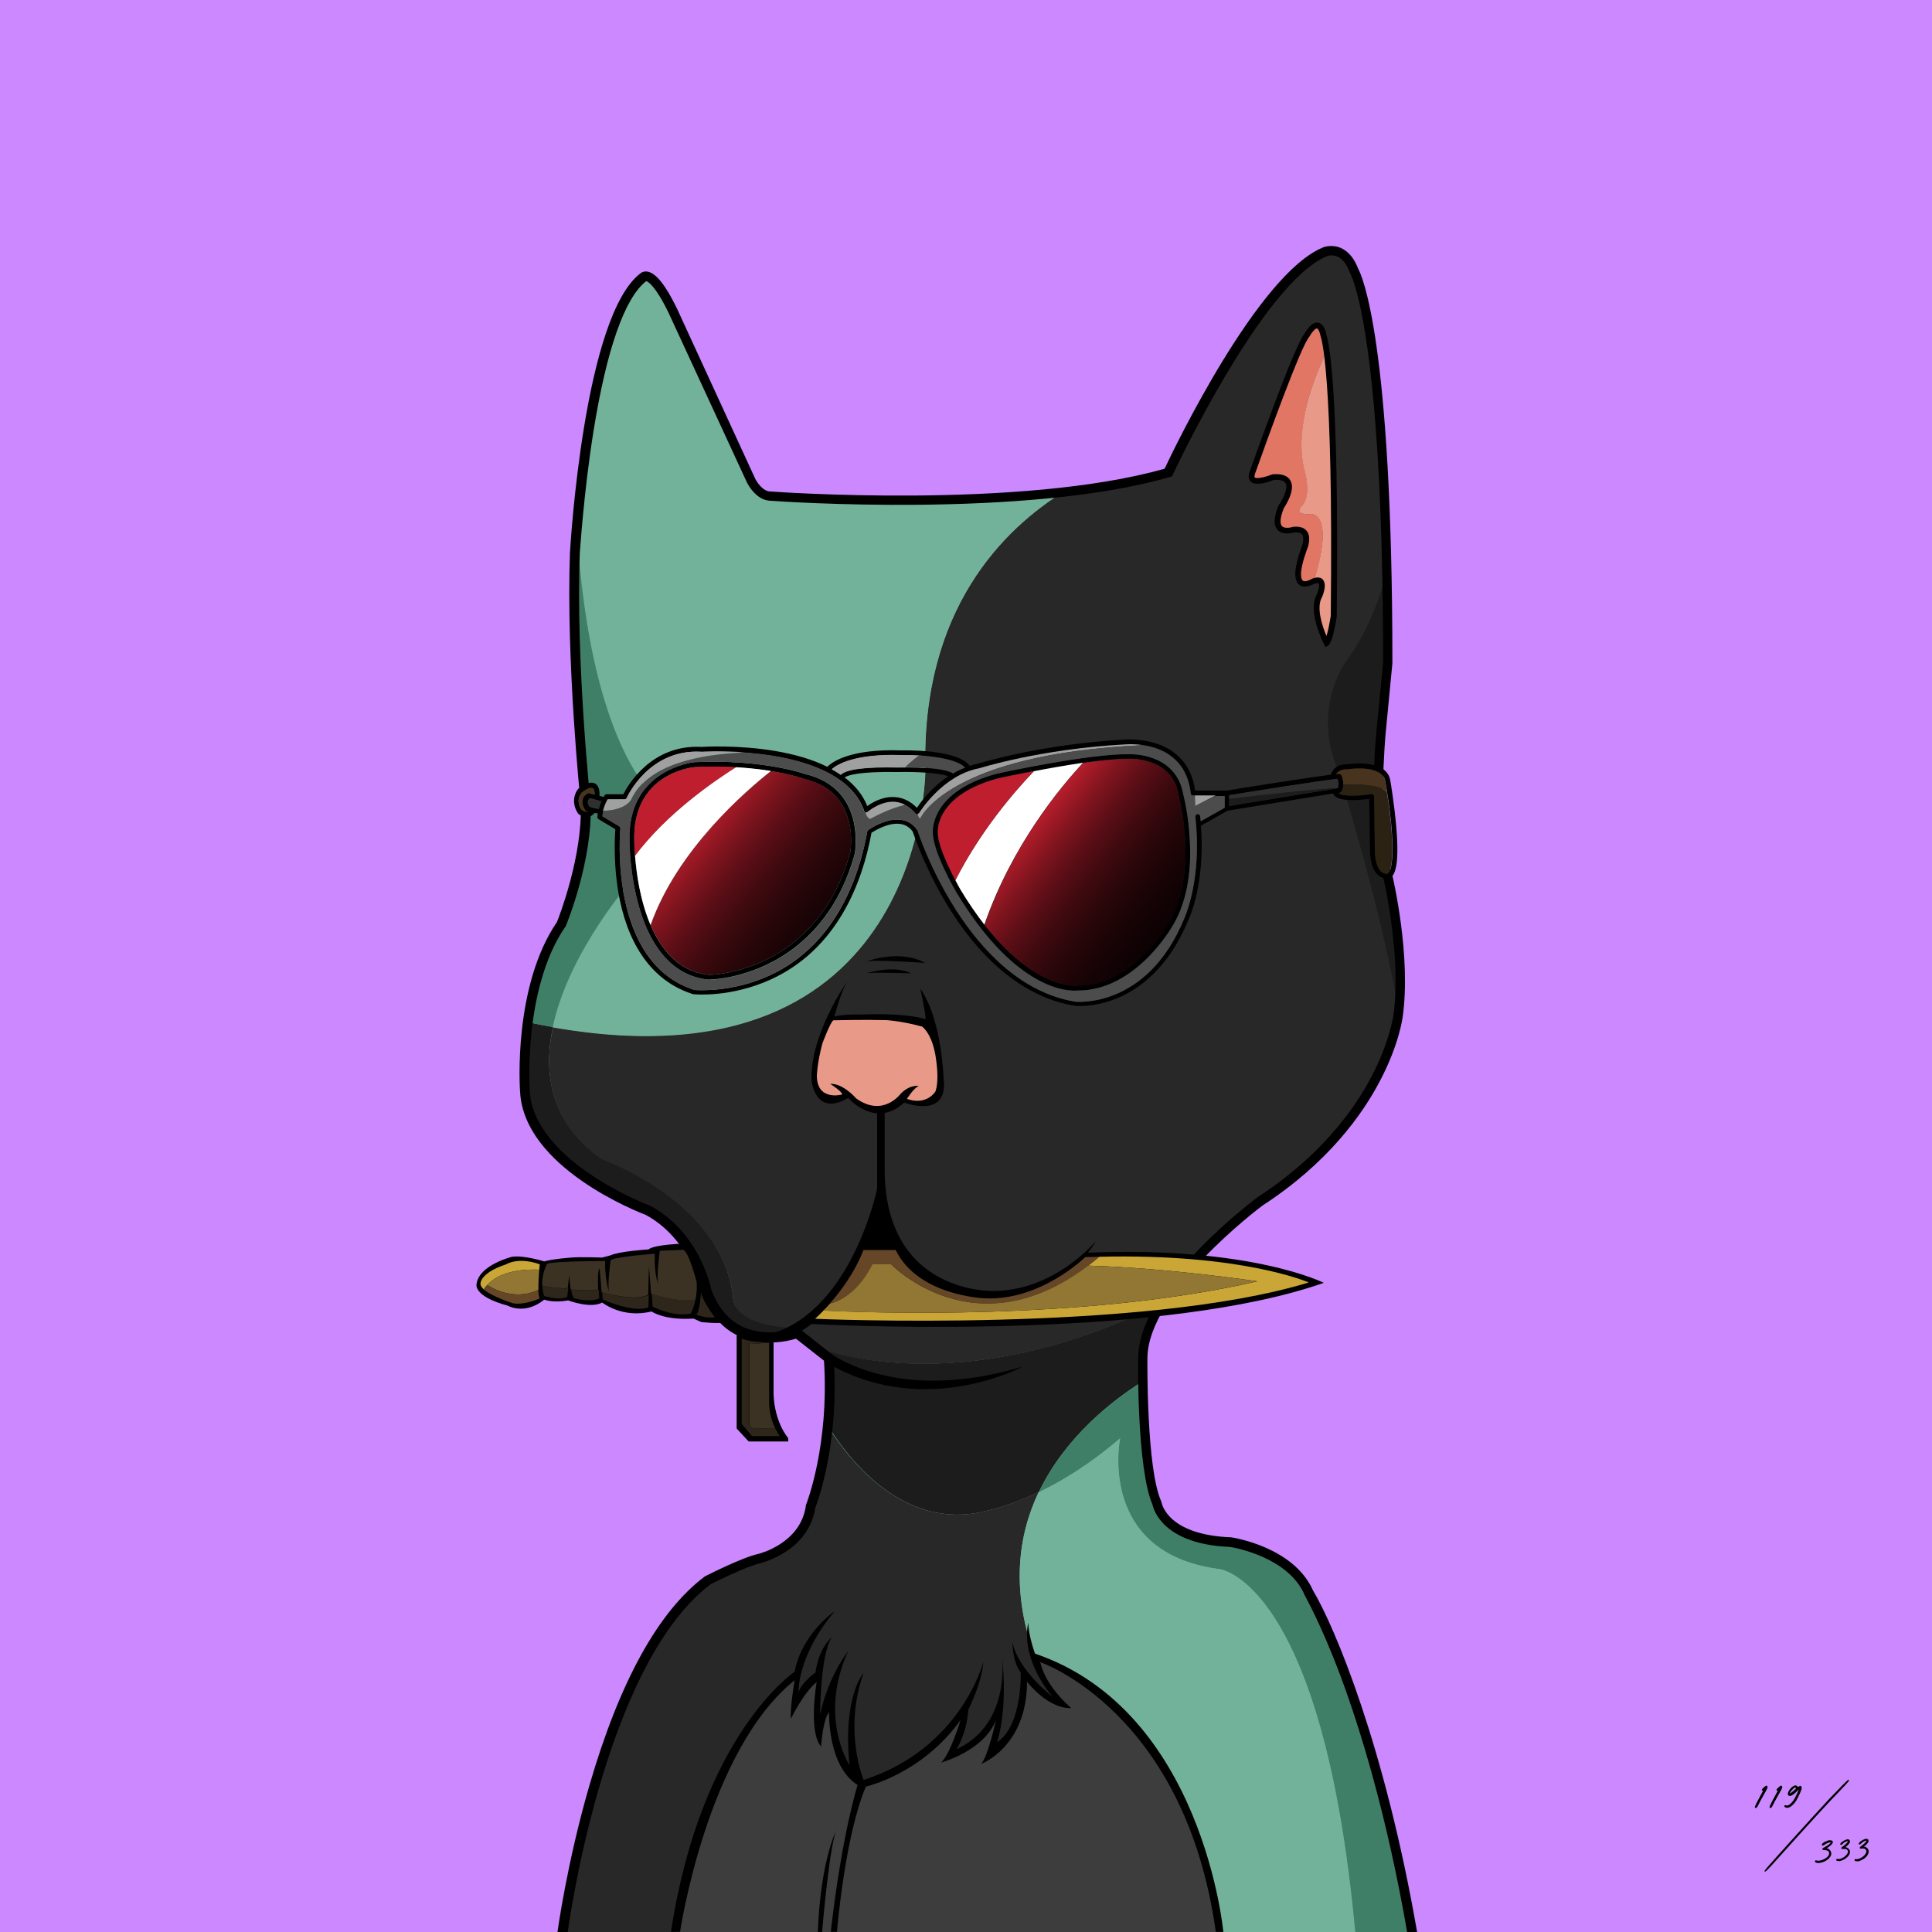 <svg enable-background="new 0 0 1000 1000" viewBox="0 0 1000 1000" xmlns="http://www.w3.org/2000/svg" xmlns:xlink="http://www.w3.org/1999/xlink"><linearGradient id="a"><stop offset="0" stop-color="#be1e2d"/><stop offset=".034" stop-color="#a41a27"/><stop offset=".094" stop-color="#7e141e"/><stop offset=".161" stop-color="#5c0e16"/><stop offset=".233" stop-color="#3f0a0f"/><stop offset=".313" stop-color="#280609"/><stop offset=".405" stop-color="#160305"/><stop offset=".515" stop-color="#090102"/><stop offset=".662" stop-color="#020000"/><stop offset="1"/></linearGradient><linearGradient id="b" gradientUnits="userSpaceOnUse" x1="359.822" x2="510.021" xlink:href="#a" y1="428.242" y2="554.291"/><linearGradient id="c" gradientUnits="userSpaceOnUse" x1="361.798" x2="511.996" xlink:href="#a" y1="425.889" y2="551.937"/><linearGradient id="d" gradientUnits="userSpaceOnUse" x1="535.158" x2="677.699" xlink:href="#a" y1="424.232" y2="536.734"/><linearGradient id="e" gradientUnits="userSpaceOnUse" x1="525.803" x2="668.344" xlink:href="#a" y1="436.085" y2="548.586"/><path d="m0 0h1000v1000h-1000z" fill="#cb88ff"/><path d="m334.4 143.2s-51.7 28.9-32.1 267.3c0 0 2.2 47.6-14.5 73.3 0 0-52.1 107.6 32.7 136.1 0 0 42.2 16 45.6 49.5 0 0 11.3 29.9 46.5 20.6l16.5 12.9s1.1 69.3-17.1 92.8c0 0-4.3 3.7-48.9 23.9 0 0-53.4 39.5-71.5 180.7h439.1s-33.2-208.7-89.3-200.7c0 0-42.8 1.4-44.8-31.6 0 0-16.2-69.9 5.5-97.2 0 0 44-47.8 79.5-72.4 0 0 62.7-55.8 38-136.7 0 0-14.1-33.4-1.5-124.5 0 0 3.7-203.2-28.1-207.5 0 0-29.5-5.5-85.1 114.4 0 0-40.9 22.1-205 12.4 0 0-9.3-.1-10.6-6.9-.1 0-41.3-105.1-54.9-106.4z" fill="#72b29b"/><path d="m601.2 674.5c1.6-3 3.4-5.9 5.4-8.7.9-1.1 1.3-1.6 1.3-1.6 1.7-2.1 3.5-4 5.4-5.9.5-.5 1-.9 1.6-1.4 0 0 45.7-45.6 69.1-60.5 0 0 32.4-26.5 39.8-74.6 2.5-16.3 2.2-35.2-3.3-56.3 0 0-13.4-51.4-2.2-121.9 0 0 .2-20.7-.1-48.2-.6-46.2-2.8-111.7-10.3-131 0 0-6.5-45.9-25.1-32 0 0-33.8 17.5-77.9 112.1 0 0-17.7 5.4-53.6 9.6-31.6 19.4-74.6 61.3-72.3 144.9 0 0-.5 166.5-192.8 132.8-5.2 24.3-1.1 49.7 25.4 68.4 0 0 63.3 21.9 68 72.8 0 0 .6 13.7 32.6 14.7l-.4 2.7c.1 0 .2 0 .2-.1l10 7.4c21.8 7.1 88 22.2 179.2-23.2z" fill="#282828"/><path d="m535.7 857.5s6.9 18.5 14.1 24.1c0 0-15.7-5.3-21-18.1 0 0 8.4 23.2-15.5 43.4 0 0 4.7-17.1 4.1-25.7 0 0-.6 16.1-25.7 27.5 0 0 9-16.9 8.2-23.6 0 0-25.7 33-53.2 38.5 0 0-17.3-11.1-16.7-43.7 0 0-6.7 11.7-6.9 16.6l1-30-13.2 15.1 2-15.1s-52.6 36.8-63.3 133.8h281.6c-1.8-18.6-14.7-108.4-95.5-142.8z" fill="#3d3d3d"/><g fill="#1c1c1c"><path d="m692 397.3s20.7 64 31.8 124.4c2.5-16.3 2.2-35.2-3.3-56.3 0 0-13.4-51.4-2.2-121.9 0 0 .2-20.7-.1-48.2-4.9 17.4-11.9 34.6-22.3 48.1.1 0-16.4 23.6-3.9 53.9z"/><path d="m379.6 672.8c-4.7-50.9-68-72.8-68-72.8-26.5-18.7-30.6-44.1-25.4-68.4-4.2-.7-8.5-1.6-12.9-2.5-4.6 28.3-2.7 64.6 30.5 81 0 0 19.2 8.2 36 20.4 11.8 8.6 22.4 19.2 24.1 30.5 0 0 6.1 38.5 48.1 29.1l.4-2.7c-32.2-.9-32.8-14.6-32.8-14.6z"/><path d="m501.3 783.7s14.7-1.1 36.4-11.4c13.5-28.3 37.8-47.3 53.6-57.2.7-13 3.2-27.8 9.9-40.7-91.2 45.4-157.4 30.4-179.1 23l6.9 5.1s2.4 13.7-.1 36c10.7 17.2 35.8 48.8 72.4 45.2z"/></g><path d="m537.6 772.3c-21.7 10.3-36.4 11.4-36.4 11.4-36.6 3.6-61.7-28-72.5-45.1-1.4 11.8-4.2 26-9.5 41.8-1.5 4.3-3.1 8.8-4.9 13.3 0 0-9.8 8.8-41.8 21.4 0 0-44.3 14.4-71.4 132.6-3.6 15.7-6.9 33.1-9.7 52.7h58.2c10.8-97 63.3-133.8 63.3-133.8l-2 15.1 13.2-15.1-1 30c.2-4.9 6.9-16.6 6.9-16.6-.6 32.6 16.7 43.7 16.7 43.7 27.5-5.5 53.2-38.5 53.2-38.5.8 6.7-8.2 23.6-8.2 23.6 25.1-11.4 25.7-27.5 25.7-27.5.6 8.6-4.1 25.7-4.1 25.7 24-20.2 15.5-43.4 15.5-43.4 5.3 12.8 21 18.1 21 18.1-7.3-5.7-14.1-24.1-14.1-24.1-12.6-34.5-8.7-62.9 1.9-85.3z" fill="#282828"/><path d="m705.2 891.7c-5.4-17.7-13.1-40-22.4-57.8 0 0-13-31.8-45.1-34.6 0 0-29-6.2-31-10.7-7.3-6.7-14.1-18.7-13.6-40 0 0-2.8-14.9-1.8-33.4-15.8 9.9-40.1 28.8-53.6 57.2 12.2-5.8 26.7-14.6 42.1-27.9 0 0-12.3 59.5 51.6 67.7 0 0 53.4 6.3 70.1 188.2h29.3c-.1 0-3.8-44.3-25.6-108.7z" fill="#407f67"/><path d="m631.3 812.2c-63.9-8.2-51.6-67.7-51.6-67.7-15.4 13.2-29.8 22-42.1 27.9-10.7 22.4-14.5 50.8-1.9 85.2 0 0 55.9 17.2 82.6 89.6 9.3 24.1 12.2 45.2 12.9 53.2h70.1c-16.6-181.9-70-188.2-70-188.2z" fill="#72b29b"/><path d="m535.7 857.5c46.2 19.7 70.1 57.4 82.6 89.6-26.7-72.3-82.6-89.6-82.6-89.6z" fill="#407f67"/><path d="m327.5 455s-33 36.9-41.4 76.6c192.3 33.6 192.8-132.8 192.8-132.8-2.3-83.5 40.7-125.4 72.3-144.9-19.5 2.3-44.3 4.2-74.5 4.8-23.3.4-49.8.1-79.5-1.6 0 0-13.4-8.2-18.8-30.4l-36.4-77.5s-9.8-21.9-23.4 17.8c0 0-14.4 37.1-20.3 100.4 2.2 43.7 10 104.3 35.2 139.2-.1-.1 17.7 24.8-6 48.4z" fill="#72b29b"/><path d="m327.5 455c23.7-23.7 5.9-48.5 5.9-48.5-25.2-34.9-33-95.5-35.2-139.2-.4 4.3-.8 8.6-1.1 13.1-2.6 37.8-2.1 83.8 5.9 136 0 0 2.7 36.5-19.2 74.4 0 0-7.2 16.9-10.6 38.3 4.4.9 8.7 1.8 12.9 2.5 8.4-39.7 41.4-76.6 41.4-76.6z" fill="#407f67"/><path d="m677.2 266.1c-7.5.2-3.5-4-3.5-4 6-5.8 1.1-20.6 1.1-20.6-4.4-21.4 5.4-46.3 12-59.7-.7-4.2-1.6-7.6-2.5-9.8 0 0-2.4-9.2-9 2.9l-27 69.2s-4.4 7.6 10.4 3.1c0 0 14.9-2.3 4.9 14.9 0 0-8.7 14.2 6.2 12.1 0 0 9.6-1.7 5.1 10.3 0 0-8 17.4 1 17.7 0 0 2-1 4.3-1.5 11.6-38.4-3-34.6-3-34.6z" fill="#e17665"/><path d="m674.7 241.5s4.9 14.9-1.1 20.6c0 0-4 4.2 3.5 4 0 0 14.7-3.8 3 34.6 1.3-.3 2.6-.3 3.6.1l-2.2 18.9 4.1 13.2s4-4.8 4.9-16c0 0 2.3-99.2-3.8-135.1-6.5 13.4-16.4 38.3-12 59.7z" fill="#e99987"/><path d="m448.3 526.2h-18.9s-19.2 40.6 1.3 42.7l8-1.9s17.7 14.5 27.7 1.9c0 0 19.8 6.6 20.6-5.1 0 0-.1-32.2-8.4-35.1z" fill="#e99987"/><path d="m728.4 1000.4c-10.8-62.2-24.7-106.4-34.4-132.5-10.6-28.3-18.7-42-18.7-42.2l-.1-.3c-8.5-19.5-36.4-24.4-38.5-24.7-34.5-1.4-39.6-19.1-40.2-22-8-18.4-7.5-73.5-7.4-75.9.2-15.7 10.7-34.5 31.2-55.9 15.1-15.7 30.4-27.1 30.6-27.2l.1-.1c18.1-11.7 43-32.1 58.9-62.4 9.5-18.1 11.2-31.4 11.3-31.5 4.3-29.6-4.6-69.1-5.2-71.3-8.4-25.7-3.8-73.3-3.6-75.3l3.5-36.2c0-89-4.6-138.9-8.5-165.2-4.2-28.8-8.6-36.3-8.6-36.4l-.2-.4c-1.6-4.2-3.7-7-6.4-8.1-2.8-1.2-5.3-.3-5.4-.2-33.3 13.8-79.3 112-79.7 113l-.5 1-1.1.3c-74.5 21.6-202.5 12.6-206.6 12.3-7.7-.1-12.1-9.1-12.3-9.5l-40.6-87.9c-7-14.4-10.8-16.1-11.5-16.3-11.1 8.5-20.5 35.3-27.3 77.6-5.2 32.6-7 62.9-7.1 63.2-2.1 56.1 5.5 128.8 5.6 129.5v.2c1.1 29.2-12.2 61.8-12.8 63.2l-.1.3-.2.2c-21.9 31.7-18.5 84.5-18.4 85 2 36.4 61.4 59.1 62 59.3l.3.1c24.8 13.3 31 40.3 31.6 43.1 3.4 9.4 8.8 16 16.2 19.5 12.8 6 27.2.9 27.4.9l1.3-.5 18.4 14.5.1 1.1c3 44.3-8.2 74.3-9.5 77.7-3.5 22.5-27.4 28.4-28.4 28.7-7.2 1.6-23.8 9.9-25.8 10.9-55.6 42-73.8 179-74 180.4l-5.3.1c0-.3 4.9-36.2 16.5-76.1 15.6-53.8 35.7-90.4 59.9-108.5l.4-.2c.8-.4 18.9-9.6 27.2-11.4.8-.2 21.8-5.5 24.6-24.8v-.3l.1-.3c.1-.3 12.1-30.3 9.3-74.6l-14.5-11.4c-4.2 1.3-17.5 4.4-29.9-1.5-8.7-4.1-15-11.7-18.8-22.5l-.1-.3c-.1-.3-5.7-27.2-29-39.8-4.3-1.6-62.9-24.6-65-63.6-.2-2.2-3.6-54.8 19.1-88 1.2-3 13.2-34 12.3-60.8-.3-2.9-7.6-74.6-5.6-130.2.3-5.1 7.4-122.9 36.6-144.8.7-.6 2-1.1 3.6-.8 4.4.8 9.4 7.1 15.2 19.1l40.5 88.1c.9 1.8 4 6.6 7.9 6.6h.2c1.3.1 129.1 9.4 203.8-11.8 5.3-11.3 48.3-100.6 81.9-114.5.1-.1 4.4-1.8 9.2.2 3.9 1.7 7 5.3 9.1 10.8 1.8 3.3 17.7 36.7 17.7 204v.2l-3.5 36.3c0 .5-4.7 48.7 3.4 73.4l.1.2c.4 1.7 9.8 42 5.3 73.3-.1.5-1.8 14.1-11.7 32.9-9 17.3-26.9 42.5-60.7 64.5-2.2 1.6-59.4 44.8-59.7 79 0 .6-.6 56.9 7.1 74.1l.1.3.1.3c.1.7 3.2 16.8 35.7 18.1h.3c1.3.2 32.4 5 42.4 27.5 11.4 19.1 37.3 81 53.9 176.9z"/><path d="m686.1 334.9-.8-1.6c-.4-.7-8.7-16.8-3.7-25.7 1-2.4 1.5-5.1.9-5.7-.1-.1-.9-.3-2.8.5-.8.4-4.7 2.4-7.3.2-2.9-2.5-2.6-8.5 1.1-18.9v-.1c.6-1.2 1.8-5.1.5-6.9-.7-.9-2.2-1.3-4.4-1.1-.9.3-5.7 1.5-8.3-1.3-2.2-2.4-2.1-6.5.5-12.7l.2-.3c1.4-2 5-8.3 3.4-11.2-1-1.7-3.8-1.9-6.1-1.7-2.4 1-9.2 3.4-11.9.9-.8-.8-1.6-2.3-.6-5.1 2.4-6.7 23-64.9 28.4-71.5.7-1.3 3.7-6.2 7-5.7 3 .4 4 4.6 4.3 6.2.8 2.2 6.8 22.3 5.4 145.8v.2c-1 6-2.5 13.4-4.3 14.8zm-4.1-36c1.1 0 2 .3 2.6 1 2.3 2.4.4 7.5-.3 9.1l-.1.2c-2.9 5.1 0 14.5 2.4 20 .8-2.6 1.6-6.7 2.2-10.4 1.4-127.4-5-143.9-5.2-144.6l-.1-.3c-.6-3-1.5-3.9-1.8-3.9-.9-.1-2.9 2.2-4 4.3l-.2.3c-4.1 4.6-21.5 52.5-27.9 70.6-.4 1.2-.3 1.8-.2 1.9.9.9 5.5-.1 8.9-1.5l.2-.1h.2c4.7-.4 7.8.7 9.2 3.2 2.8 4.8-2.4 12.8-3.4 14.3-2.5 6.3-1.7 8.5-1 9.3 1.3 1.4 4.4.8 5.4.5l.3-.1c3.5-.4 5.9.4 7.3 2.3 2.5 3.4.2 9-.2 9.9-4.4 12.4-2.7 15-2 15.6.9.8 3.1 0 4-.5l.2-.1c1.2-.7 2.4-1 3.5-1z"/><path d="m476.3 511.6s2.8 12.3 2.8 15.9c-12.1-3.5-32.4-2.4-32.4-2.4-5.5-.1-10.8.1-14.8 1 0 0 2.2-8.5 4.7-14.3.6-1.1 1.1-2.2 1.7-3.4 0 0-18.7 26.3-18.3 50.4 0 0 1.6 19.7 19 9.5 0 0 14 16.2 29 2.4 0 0 20 7.6 20.6-8.4-.1.1-.1-33.1-12.3-50.7zm7.9 53.3s-4.3 7.5-14.8 3.9c0 0 3.9-6.2 6.3-6.7 0 0-4.6-1-9.5 4 0 0-9.1 12.5-23.1 2.4 0 0-6.6-7.8-13.4-7.5 0 0 6.2 3.9 6.2 5.5 0 0-13 3.7-13.1-9.7 0 0 .1-6.2 2.8-16.5.1-.4 4-10.8 5.7-12.2 0 0 15.3-.4 27.5-.1 7.4.6 14.3 2.2 18.6 3.4 2.5 2.2 5.2 6.4 6.7 14.3 1.3 7.6 1.6 15 .1 19.2z"/><path d="m448.3 497.7s17.1-6.7 30.6.7c0 0-26.9-1.9-30.6-.7z"/><path d="m448.3 503.8s14.1-4.6 23.3 0c0 0-21.7-.7-23.3 0z"/><path d="m633.2 1000s-10.5-114.5-97.5-144.1c0 0-3.6-10.1-3.4-16 0 0-5.3 16.3 12.4 38.3 0 0-18-13.9-20.7-28.4 0 0 0 10.5 4.3 15.8 0 0 1.1 27.2-12.2 36.2 0 0 6-17.3 2.3-46 0 0 6 36.1-23.3 49.6 0 0 5.2-7.7 6.1-20.5 0 0 6.9-13.3 7.8-24.8 0 0-11.3 44.9-62 61.2 0 0-10.7-25.5 0-55.4 0 0-10.9 12-7.3 47.7 0 0-16.3-24.6-.7-59 0 0-10.2 12.8-14.5 32.7 0 0 0-31.5 6.2-40 0 0-6.9 5.3-8.6 18.4 0 0-7.3 5.1-8.8 10.3 0 0-.9-18.8 18.8-42.1 0 0-17.1 11.6-20.8 31.4 0 0-48.4 32.3-64 134.6h4.7s13.9-93.8 59.3-130.2c0 0-2.6 15.4-1.9 19.9 0 0 6.2-13.1 13.3-19 0 0-4.5 25.7 2.3 33.4 0 0 .8-13.7 4.1-17.8 0 0-.8 28 14.8 37.7 0 0-8.1 25.2-13.9 76h3.2s4.1-49.9 15-75.2c0 0 28.7-6.2 49-34.4 0 0-5.4 17.8-10.1 22 0 0 22.2-6 28.4-22 0 0-4.1 19-7.7 22.7 0 0 23.7-8.6 23.8-42.6 0 0 10.5 14.1 22.9 13.7 0 0-13.1-10.7-16.1-23.8 0 0 74.9 25.4 90.9 139.6z"/><path d="m425.5 1000s4.1-48.4 7.9-53.8c0 0-8.6 15.2-10.1 53.8z"/><path d="m556.1 512.7c-7.2 0-32.5-3.7-61.1-51-.5-.9-12.2-21-12.1-30.9-.1-1.5-.7-21.2 32.7-30.3 2-.5 48.5-10.6 69.2-10.2.2 0 23.9-.9 27.7 20.6.2.8 2.8 10.8 3.4 23.7.7 12.4-.3 30.1-8.7 44.2-.2.3-18.9 33.9-49.2 33.9h-.1c-.2 0-.9 0-1.8 0zm-70.7-81.9c-.1 9.1 11.6 29.4 11.7 29.6 32.1 53.2 60.2 49.7 60.5 49.7h.2.2c15 0 26.9-8.8 34.3-16.2 8.1-8.1 12.7-16.4 12.7-16.5 15.5-25.9 5.1-65.6 5-66v-.1c-1.4-8.1-6.1-13.7-13.8-16.6-5.9-2.2-11.4-2-11.4-2-.4 0-.8 0-1.2 0-21 0-67 10-67.4 10.2-31.8 8.7-30.8 26.9-30.8 27.7z"/><path d="m367.1 507.1c-17.1-1.5-29.6-14.4-36.3-37.4-5-17.1-5-34-5-34.2-1.4-37.3 33.2-41 33.6-41 34.6-1.6 55.7 5.6 57.2 6.1 31.8 7.4 25.9 40.6 25.9 40.9v.1c-9.1 33.5-29.1 49.5-44.2 57-16.4 8.2-30.5 8.4-31 8.4-.1.1-.1.1-.2.1zm-38.8-71.6c0 .7.2 65.7 39 69.1 1 0 14.6-.5 30-8.2 14.6-7.3 33.9-22.8 42.8-55.3.1-.6 1.3-8.3-.9-16.5-3-11.4-10.8-18.6-23.2-21.4-.1 0-.1 0-.1-.1-.2-.1-21.2-7.6-56.3-6-1.7.1-32.6 3.6-31.3 38.4z"/><path d="m305.4 413.1 5.8 1.6c-.5 1.1-.9 2.4-1.3 3.9l-5-1.1c-.8-1.3-1-2.4-.7-3.2.2-.6.8-1 1.2-1.2z" fill="#2f2f2f"/><path d="m303.1 419.4c.2.3.5.5.8.5l.8.2c-.2.1-.4.2-.6.2-1.3.2-2.6-.7-3.1-1-3.1-5-.5-8.6-.1-9.3 3.9-2.9 5.4-2.6 5.8-2.3.8.5 1 2.1 1 3.4l-2.1-.6c-.2-.1-.5-.1-.7 0-.1 0-2.3.7-3.1 2.9-.6 1.8-.2 3.7 1.3 6z" fill="#48331e"/><path d="m692.4 408c.7-1.4.3-3.5-.1-4.9-8.1.8-49 7.3-56.1 8.5v5.6zm22.2-7.6c-5.4-4.1-17-2.2-17.1-2.2s-.2 0-.2 0c-3.4-.1-5 1.3-5.7 2.5.7-.1 1.2-.1 1.5-.1.5 0 1 .3 1.2.7.1.2 2.3 5.4-.1 8.6-.2.2-.5.4-.8.5l-.6.1c2.5 2 11.7 1.4 17 .5.4-.1.7 0 1 .3.3.2.4.6.5.9l.4 27.8c.1 7 1.9 10 3.4 11.3 1.4 1.1 2.7 1.1 3 1.1 3.4-1.3 4-19.3-1-47.5-.2-1.9-1-3.4-2.5-4.5zm-223.8 1.4c-4.6-1.9-17.7-2.4-25.9-2.2-21.2-.4-26.5 1.9-27.7 2.8 5.5 4.2 9.4 9.1 11.7 14.8 2.5-1.8 8.1-5.2 14.6-4.6 4.1.3 7.8 2.2 11.1 5.5 2-3.1 7.7-10.6 16.2-16.3zm-24.4-10.9c-24-.8-33.2 4.9-35.9 7.3 1.7.9 3.2 1.9 4.7 2.9 2.7-2.9 12.7-4.2 29.8-3.8 3.9-.1 22.9-.4 28.3 3.1 1.9-1.1 4-2.2 6.2-3-5.5-5.9-25.4-6.8-33.1-6.5zm-103.5-1.8c-27-1.5-38.3 23.5-38.4 23.8-.2.5-.6.8-1.1.8h-8.7c-.7 1.1-2.3 4.2-2.9 8.8l8.7 5.2c.4.2.6.7.6 1.2-.1.7-6.5 69.4 38.4 83.5 1.6.1 19.3 1.4 38.6-7.4 26.6-12.1 44.1-38 50.8-74.6 0-.3.2-.6.5-.8s7.6-5.4 15-5.4c.8 0 1.6.1 2.3.2 3.3.5 6 2.2 8 5.1.1.1.1.2.2.4.2.8 25.8 79.5 81.8 88.6.3 0 36.9 3.7 56.1-42.7.1-.3 9.6-20.2 5.9-53-.1-.7.4-1.3 1.1-1.4s1.3.4 1.4 1.1c.1.9.2 1.7.3 2.6l12.4-7v-6.1h-16.3c-.6 0-1.2-.5-1.2-1.1-3.1-28.1-32.8-25.4-34-25.3-44.1 2.4-75.1 12.3-75.5 12.4h-.1c-18.8 3.6-30.7 22.8-30.8 23-.2.4-.6.6-1 .6s-.8-.1-1.1-.4c-3-3.6-6.5-5.6-10.4-5.9-7.5-.6-14.1 5.1-14.1 5.1-.3.3-.7.4-1.1.3s-.7-.4-.9-.8c-12.1-35-83.4-30.6-84.1-30.6-.3-.2-.4-.2-.4-.2zm-55.1 31.7c-.9 1.1-2.1 1.8-3.4 2-.2 0-.5.1-.7.1-2.4 0-4.3-1.6-4.4-1.7s-.2-.2-.2-.3c-3.6-5.6-1.5-10.6.1-12.5l.2-.2c3.9-2.9 6.7-3.8 8.7-2.6 2.2 1.3 2.3 4.5 2.2 6.3l2.1.6c.3-.5.6-.8.6-.9.2-.3.6-.5 1-.5h8.6c2.2-4.3 14.4-25.9 40.4-24.5 1.3-.1 19.2-1.1 38.2 2.1 10.6 1.8 19.6 4.5 27 8.2 2.4-2.4 11.6-9.4 38.3-8.5 0 0 7.7-.2 15.8.7 10.4 1.2 17 3.7 19.6 7.3 1.4-.4 2.7-.8 4.2-1.1 1.7-.5 32.6-10.1 75.9-12.5.3 0 32.5-3 36.6 26.4h16.4c2.8-.5 40.2-6.5 53.8-8.2.7-2.3 3-5.5 8.5-5.4 1.4-.2 12.9-1.8 18.9 2.7 2 1.6 3.2 3.6 3.5 6.2 0 0 2 11.7 3 23.5 1.9 22.2-1.3 25.9-3.9 26.7-.1 0-.1 0-.2 0 0 0-.3 0-.7 0-.9 0-2.7-.2-4.5-1.7-2.8-2.3-4.2-6.8-4.3-13.1l-.4-26.4c-4 .5-14.3 1.6-17.7-1.4-.5-.4-.8-.9-1-1.4l-54.6 8.9-13.8 7.8c2.3 30.4-6.2 48.2-6.6 49-10.4 25.1-25.7 35.7-36.8 40.3-8.3 3.4-15.4 4-19.1 4-1.7 0-2.6-.1-2.8-.1-23.9-3.9-46-20.8-63.9-48.8-12.8-20-19.2-39.2-20-41.4-1.6-2.2-3.7-3.5-6.2-3.9-6.2-1-13.3 3.4-15.1 4.5-4.8 26.1-17.8 60.3-52.2 76-20.7 9.4-39.1 7.7-39.9 7.6-.1 0-.2 0-.2 0-19.5-6.1-32.6-22.9-38-48.8-3.5-17-2.6-32.9-2.3-36.6l-8.7-5.2c-.4-.2-.6-.7-.6-1.2.1-.6.1-1.2.2-1.8zm3.4-6.1-5.8-1.6c-.4.2-1 .6-1.2 1.3-.3.8 0 1.9.7 3.2l5 1.1c.4-1.6.9-2.9 1.3-4zm-10.2 4.6c.4.3 1.7 1.1 3.1 1 .2 0 .4-.1.6-.2l-.8-.2c-.3-.1-.6-.3-.8-.5-1.4-2.2-1.9-4.2-1.2-5.8.8-2.2 3-2.9 3.1-2.9.2-.1.5-.1.7 0l2.1.6c0-1.4-.2-3-1-3.4-.5-.3-1.9-.6-5.8 2.3-.5.5-3.1 4.2 0 9.1z"/><path d="m612.5 410.9c-3.8-21.5-27.5-20.6-27.7-20.6-20.6-.4-67.1 9.8-69.2 10.2-33.4 9.1-32.8 28.8-32.7 30.3-.1 9.8 11.6 30 12.1 30.9 28.5 47.3 53.9 51 61.1 51 1 0 1.6-.1 1.9-.1h.1c30.3 0 49-33.6 49.2-33.9 8.4-14 9.4-31.8 8.7-44.2-.7-12.8-3.3-22.8-3.5-23.6z" fill="none"/><path d="m416.7 400.6c-1.5-.5-22.6-7.7-57.2-6.1-.3 0-35 3.7-33.6 41 0 .2 0 17.1 5 34.2 6.7 23 19.2 35.9 36.3 37.4h.1c.6 0 14.6-.2 31-8.4 15.1-7.5 35.1-23.5 44.2-57v-.1c.1-.4 6-33.6-25.8-41z" fill="none"/><path d="m450.3 423.8s9.3-5.3 18.1-7.3c-1.6-.8-3.3-1.3-5.1-1.5-7.5-.6-14.1 5.1-14.1 5.1-.3.3-.7.4-1.1.3.1 1.5.8 2.7 2.2 3.4z" fill="#a0a0a0"/><path d="m466.4 390.8c-24.1-.8-33.2 4.9-35.9 7.3 1.7.9 3.2 1.9 4.7 2.9 2.7-2.9 12.7-4.2 29.8-3.8h3.5c2.1-2.1 4.7-4.2 7.2-6.1-3.7-.3-7-.3-9.3-.3z" fill="#a0a0a0"/><path d="m475.7 391c-2.5 1.8-5.1 4-7.2 6.1 6.9 0 20.4.3 24.8 3.2 1.9-1.1 4-2.2 6.2-3-3.9-4.1-15-5.7-23.8-6.3z" fill="#4c4c4c"/><path d="m612.5 410.9c-3.8-21.5-27.5-20.6-27.7-20.6-20.6-.4-67.1 9.8-69.2 10.2-33.4 9.1-32.8 28.8-32.7 30.3-.1 9.8 11.6 30 12.1 30.9 28.5 47.3 53.9 51 61.1 51 1 0 1.6-.1 1.9-.1h.1c30.3 0 49-33.6 49.2-33.9 8.4-14 9.4-31.8 8.7-44.2-.7-12.8-3.3-22.8-3.5-23.6z" fill="none"/><path d="m416.7 400.6c-1.5-.5-22.6-7.7-57.2-6.1-.3 0-35 3.7-33.6 41 0 .2 0 17.1 5 34.2 6.7 23 19.2 35.9 36.3 37.4h.1c.6 0 14.6-.2 31-8.4 15.1-7.5 35.1-23.5 44.2-57v-.1c.1-.4 6-33.6-25.8-41z" fill="none"/><path d="m326.6 413.9c8.6-18.7 36.1-23.7 59-24.5-12.7-.9-22.4-.4-22.6-.3 0 0-.1 0-.2 0-27-1.5-38.3 23.5-38.4 23.8-.2.5-.7.8-1.2.8h-8.7c-.5.9-1.6 2.9-2.4 6 11.9-.4 14.5-5.8 14.5-5.8z" fill="#a0a0a0"/><path d="m612.5 410.9c-3.8-21.5-27.5-20.6-27.7-20.6-20.6-.4-67.1 9.8-69.2 10.2-33.4 9.1-32.8 28.8-32.7 30.3-.1 9.8 11.6 30 12.1 30.9 28.5 47.3 53.9 51 61.1 51 1 0 1.6-.1 1.9-.1h.1c30.3 0 49-33.6 49.2-33.9 8.4-14 9.4-31.8 8.7-44.2-.7-12.8-3.3-22.8-3.5-23.6z" fill="none"/><path d="m416.7 400.6c-1.5-.5-22.6-7.7-57.2-6.1-.3 0-35 3.7-33.6 41 0 .2 0 17.1 5 34.2 6.7 23 19.2 35.9 36.3 37.4h.1c.6 0 14.6-.2 31-8.4 15.1-7.5 35.1-23.5 44.2-57v-.1c.1-.4 6-33.6-25.8-41z" fill="none"/><path d="m476.3 423.8s13.8-33.5 115.5-38.1c-5.1-.8-9.1-.4-9.6-.4-44.1 2.4-75.1 12.3-75.5 12.4h-.1c-18.8 3.6-30.7 22.8-30.8 23-.2.3-.5.5-.9.6.3 1.2.7 2.1 1.4 2.5z" fill="#a0a0a0"/><path d="m416.7 400.6c-1.5-.5-22.6-7.7-57.2-6.1-.3 0-35 3.7-33.6 41 0 .2 0 17.1 5 34.2 6.7 23 19.2 35.9 36.3 37.4h.1c.6 0 14.6-.2 31-8.4 15.1-7.5 35.1-23.5 44.2-57v-.1c.1-.4 6-33.6-25.8-41z" fill="none"/><path d="m612.5 410.9c-3.8-21.5-27.5-20.6-27.7-20.6-20.6-.4-67.1 9.8-69.2 10.2-33.4 9.1-32.8 28.8-32.7 30.3-.1 9.8 11.6 30 12.1 30.9 28.5 47.3 53.9 51 61.1 51 1 0 1.6-.1 1.9-.1h.1c30.3 0 49-33.6 49.2-33.9 8.4-14 9.4-31.8 8.7-44.2-.7-12.8-3.3-22.8-3.5-23.6z" fill="none"/><path d="m618.8 417.1-.2-5.4h-1.1c-.6 0-1.2-.5-1.2-1.1-2-18.2-15.1-23.5-24.5-24.9-101.6 4.6-115.5 38.1-115.5 38.1-.6-.5-1.1-1.3-1.3-2.4h-.1c-.4 0-.8-.1-1.1-.4-1.6-2-3.4-3.4-5.3-4.4-8.8 1.9-18.1 7.3-18.1 7.3-1.5-.7-2.1-2-2.4-3.4-.4-.1-.7-.4-.8-.8-7.7-22.2-39.3-28.6-61.5-30.2-22.9.8-50.4 5.8-59 24.5 0 0-2.7 5.4-14.4 5.7-.2.8-.4 1.8-.5 2.8l8.7 5.2c.4.2.7.7.6 1.2-.1.7-6.5 69.4 38.4 83.5 1.6.1 19.3 1.4 38.6-7.4 26.6-12.2 44.1-38 50.8-74.6 0-.3.2-.6.5-.8s7.6-5.4 15-5.4c.8 0 1.6.1 2.3.2 3.3.5 6 2.2 8 5.1.1.1.1.2.2.4.2.8 25.8 79.5 81.8 88.6.3 0 36.9 3.7 56.1-42.7.1-.3 9.6-20.2 5.9-53-.1-.7.4-1.3 1.1-1.4s1.3.4 1.4 1.1c.1.9.2 1.7.3 2.6l12.4-7v-6.1h-4.4c-6.8 2.9-10.7 5.1-10.7 5.1zm-176.2 24.5c-.1 0-.1 0 0 0-9.2 33.6-29.1 49.6-44.3 57.1-16.4 8.2-30.5 8.4-31 8.4h-.1c-17.1-1.5-29.7-14.4-36.3-37.4-5-17.1-5-34-5-34.2-1.4-37.3 33.2-41 33.6-41 34.6-1.6 55.7 5.6 57.2 6.1 31.8 7.4 25.9 40.6 25.9 41zm164.6 37.2c-.2.3-18.9 33.9-49.2 33.9h-.1c-.3 0-.9.1-1.9.1-7.2 0-32.5-3.7-61.1-51-.5-.9-12.2-21-12.1-30.9-.1-1.5-.7-21.2 32.7-30.3 2-.5 48.5-10.6 69.2-10.2.2 0 23.9-.9 27.7 20.6.2.8 2.8 10.8 3.4 23.7.8 12.3-.2 30-8.6 44.1z" fill="#4c4c4c"/><path d="m629.3 411.7h-10.8l.2 5.4c.1 0 4-2.2 10.6-5.4z" fill="#a0a0a0"/><path d="m636.3 417.1 56.2-9.2c0-.1.1-.2.1-.3-14.3.8-42.4 4.1-56.3 5.7z" fill="#1c1c1c"/><path d="m692.3 403.1c-8.1.8-49 7.3-56.1 8.5v1.9c13.8-1.7 42-5 56.3-5.7.6-1.5.2-3.5-.2-4.7z" fill="#2f2f2f"/><path d="m717.9 409.7c-.2-1.6-.5-3.1-.8-4.8-.2-1.9-1-3.4-2.5-4.5-5.4-4.1-17-2.2-17.1-2.2s-.2 0-.2 0c-3.4-.1-5 1.3-5.7 2.5.7-.1 1.2-.1 1.5-.1.5 0 1 .3 1.2.7.1.1 1 2.4 1 4.8 7.2-.4 17.4-.1 22.6 3.6z" fill="#48331e"/><path d="m695.3 406c0 1.3-.3 2.7-1.2 3.9-.2.2-.5.4-.8.5l-.6.1c2.5 2 11.7 1.4 17 .5.4-.1.7 0 1 .3.3.2.4.6.5.9l.4 27.8c.1 7 1.9 10 3.4 11.3 1.4 1.1 2.7 1.1 3 1.1 3.2-1.3 3.9-17.3-.2-42.7-5.1-3.7-15.3-4-22.5-3.7z" fill="#2c2213"/><path d="m535.1 399.2c-10.8 11.3-27.8 31.3-40.6 56.4 1.5 2.9 2.6 4.8 2.6 4.8 4.2 7 8.4 13 12.4 18.2 14.3-41.3 39.7-71.6 51.1-83.8-8.6 1.3-17.8 2.9-25.5 4.4z" fill="#fff"/><path d="m439.2 424.5c-3-11.4-10.8-18.6-23.2-21.4-.1 0-.1 0-.1-.1-.1 0-6-2.2-16.8-3.9-12.7 9.9-48.5 40.5-62.3 79.7 5.6 13.1 15 24.4 30.5 25.8 1 0 14.6-.5 30-8.2 14.6-7.3 33.9-22.8 42.8-55.3.1-.7 1.4-8.3-.9-16.6z" fill="url(#b)"/><path d="m381.1 397.1c-6.4-.4-13.6-.5-21.5-.1-1.7.2-32.6 3.7-31.3 38.5 0 .1 0 3 .4 7.6 16.3-21.9 41.1-38.9 52.4-46z" fill="url(#c)"/><path d="m381.1 397.1c-11.3 7.1-36 24-52.4 45.9.7 8.6 2.6 23 8 35.7 13.9-39.2 49.7-69.7 62.3-79.7-4.9-.7-10.9-1.5-17.9-1.9z" fill="#fff"/><path d="m610.1 411.5v-.1c-1.4-8.1-6.1-13.7-13.8-16.6-5.9-2.2-11.4-2-11.4-2-.4 0-.8 0-1.2 0-6.1 0-14.4.9-23 2.1-11.4 12.2-36.8 42.5-51.1 83.8 26.6 34.1 47.9 31.5 48.1 31.5h.2.2c15 0 26.9-8.8 34.3-16.2 8.1-8.1 12.7-16.4 12.7-16.5 15.5-25.9 5.1-65.6 5-66z" fill="url(#d)"/><path d="m516.2 403c-31.8 8.7-30.8 26.9-30.8 27.7v.1c-.1 6.4 5.6 18.2 9.1 24.8 12.8-25.2 29.8-45.1 40.6-56.4-10.7 2-18.7 3.7-18.9 3.8z" fill="url(#e)"/><path d="m420.1 685.3c26.2 1.3 182.6 7.6 265.1-21.3 0 0-37.7-19.1-122.1-15.6 1.5-1.9 3-4 4.3-6.2 0 0-21.3 26-53.3 26 0 0-56.2 1.9-56.2-63.1v-31.8h-3.9v42s-12.6 61.4-53.6 74.7c0 0-28.9 3.6-34.3-22.3l-11.6-24s-15.4.3-18.9 3c0 0-15 .9-19.7 3.1l-4.2 1.1s-11.3-.4-15.9 0c0 0-9.8.7-14.1 2 0 0-10.5-3.3-16.7-2.4 0 0-16.9 4.2-18.3 13.9 0 0-2.4 6.4 16.1 11.4 0 0 8.7 5.1 18.9-3.1 0 0 4.6 1.8 12.4.4 0 0 11.5 4.4 17.6 1.1 0 0 10.5 8.4 25.5 4.6 0 0 6.5 4.7 21.8 3.7l4 1.8s10.3 1.1 11.7 0l6.6 4.7v50.4l6.2 6.7h20.5v-1.7s-8.2-9.2-7.6-26.3v-25.4l12.2-2.6c0-.1 2.9-1.3 7.5-4.8z"/><path d="m421.8 694.5 8.5 12.2c49.8 27.4 99.2.6 99.2.6-73.9 22.1-107.7-12.8-107.7-12.8z"/><path d="m252.2 665.1c7.2-7.9 20.8-8.2 26.9-7.9.1-1.7.3-2.8.3-2.8-11.3-4-17.4 0-17.4 0-14 4.6-13.3 10.2-13.3 10.2 0 .9.7 1.9 1.7 2.8.5-.8 1.1-1.6 1.8-2.3z" fill="#caa637"/><path d="m252.2 665.1c.4.3 13 9 26.5 2.5-.1-3.4.2-7.7.4-10.4-6.2-.3-19.7 0-26.9 7.9z" fill="#917733"/><path d="m252.2 665.1c-.6.7-1.2 1.4-1.8 2.3 4.3 3.8 15.2 7.2 15.2 7.2 6 1 13.7-2.5 13.7-2.5-.4-1-.6-2.6-.7-4.5-13.4 6.5-26.1-2.2-26.4-2.5z" fill="#654727"/><path d="m315.5 669.3c0 .1 0 .1 0 0z" fill="none"/><path d="m280.7 665.5c.1 1.7.3 3.4.9 5.3 0 0 8 2.5 12 .5l.5-4.5c-4.7.4-10.7-.8-13.4-1.3z" fill="#2e261a"/><path d="m295.6 667.5c.4 2.3.9 4.2 1.6 4.5 0 0 8.8 2.3 13 0 0 0-.2-2-.3-4.5-3.8.8-11.6.2-14.3 0z" fill="#2e261a"/><path d="m337.3 669.6.5 6.7s10.3 5.5 19.7 3.6c0 0 1.6-2.7 2.5-7.4-8.5 1.7-19.6-1.8-22.7-2.9z" fill="#2e261a"/><path d="m360 672.6c.5-2.5.8-5.5.6-9 0 0-4.1-15.9-7-16.7l-12.1.5s-1.9 14.5-.8 17.1c0 0-2.1-4-1.8-15.6 0 0-21.7 1.7-22.8 3.4 0 0-1.9 12.6-.8 16.7 0 .1.1.2.1.3v.1s0 0 0-.1-.1-.2-.1-.3c-.5-1.6-2.3-7.8-2.1-16.3 0 0-25.9 0-30 1.4 0 0-2.8 4.8-2.6 11.3 2.7.6 8.7 1.7 13.3 1.3l.7-6.8s.3 4.1.8 7.5c2.7.2 10.5.9 14.2 0-.2-4.1-.3-9.8.8-10.9l1 12.4c3.7 1 18.3 4.6 24.1 1.2l.4-14.8 1.1 14.3c3.4 1.1 14.5 4.6 23 3z" fill="#3c3224"/><path d="m362.9 668.4s-.7 11.1-2.5 12c0 0 4.4 2.1 9.6 1.4-.1 0-7.2-9.4-7.1-13.4z" fill="#2e261a"/><path d="m387.9 695.2v41.6s.2 2.6 3.2 2.6h10.2c-1.5-3-3.1-7.5-3.2-13v-31.4s-.7 0-1.7 0c-1.4.2-4 .6-8.5.2z" fill="#3c3224"/><path d="m401.2 739.3h-10.2c-3 0-3.2-2.6-3.2-2.6v-41.6c4.6.4 7.1.1 8.5-.3-3.2-.1-10.3-.6-12.4-2.1v44.3l5.3 6.3h14.4c.1.1-1.1-1.4-2.4-4z" fill="#2e261a"/><path d="m451.8 654.2h9.4s43.2 45.5 102.1.9c1.9-1.4 3.8-3 5.7-4.6-2.4.1-4.8.1-7.3.2 0 0-23 22.7-52 21.3 0 0-34.5-1.1-46.1-25h-16.7s-4.4 13.1-17.3 27.6c5.5-1.3 14.7-5.7 22.2-20.4z" fill="#654727"/><path d="m569 650.5c-1.9 1.6-3.8 3.2-5.7 4.6 40.7 1.1 87.5 8.1 87.5 8.1-89.6 20.7-203.7 16.2-224.5 15.1-1.4 1.4-2.9 2.9-4.4 4.3 0 0 169.4 7.5 255.5-18.8-.1 0-33.9-15.1-108.4-13.3z" fill="#caa637"/><path d="m650.7 663.2s-46.8-7-87.5-8.1c-58.9 44.6-102.1-.9-102.1-.9h-9.4c-7.5 14.7-16.7 19.1-22.1 20.5-1.1 1.2-2.2 2.5-3.5 3.7 20.9 1 135 5.5 224.6-15.2z" fill="#917733"/><path d="m311.7 669 .3 3.6s15.4 7.1 23.6 4.1l.2-6.5c-5.8 3.4-20.4-.2-24.1-1.2z" fill="#2e261a"/><path d="m914 924.3s-2.3 1.7-2.1 2.2l.3.3c.1.1.3.1.4.1-.1.1-.2.3-.3.5-1.4 2.5-4 7.4-4 7.9 0 .1 0 .3.2.4.1.1.2.1.3.1h.1c.3-.1.6-.4.8-.8.3-.7 1.9-3.7 3.5-6.5.1-.1 1.6-2.8 1.7-3.3v-.2c0-.2-.1-.4-.3-.6-.1-.2-.4-.2-.6-.1z"/><path d="m921.6 924.3s-2.3 1.7-2.1 2.2l.3.3c.1.1.3.1.4.1-.1.1-.2.3-.3.5-1.4 2.5-4 7.4-4 7.9 0 .1 0 .3.2.4.1.1.2.1.3.1h.1c.3-.1.6-.4.8-.8.3-.7 1.9-3.7 3.5-6.5.1-.1 1.6-2.8 1.7-3.3v-.2c0-.2-.1-.4-.3-.6s-.4-.2-.6-.1z"/><path d="m932.2 924.5-.4-.3v.2c-.3 0-.6.2-.9.4-.1 0-.2.1-.2.2-.3-.4-.8-.8-1.2-.9h-.1c-.7 0-1.7.6-2.6 1.6s-1.5 2.2-1.4 3c0 .3.2.5.3.6.8.7 2.3 0 4.5-2.2.3-.3.6-.6.9-.9-.5 1.2-1.7 3.9-2.4 5-1.3 2.2-3.1 3.6-4 3.3-.5-.1-.7-.2-.9-.1-.1.1-.2.2-.2.3 0 .2-.1.6.7.9.2.1.4.1.7.1.4 0 .9-.1 1.3-.3 1-.4 2.5-1.9 3.5-3.5 1.1-1.9 2.7-5.4 2.8-6.4-.1-.5-.1-.7-.4-1zm-3.1.7c.1 0 .1 0 0 0 .1 0 .1 0 .2.1s.3.3.3.4-.3.4-.5.5l-.3.3c-.7.6-1.4 1.2-2 1.6-.2.1-.4.2-.5.2.4-.9 1.9-2.7 2.8-3.1z"/><path d="m957.1 921.3c.3.2-.3.9-4.2 5-7.2 7.4-17.3 18.5-33.1 36.1-5.3 5.9-5.9 6.5-6.4 6.3s-.1-.7 13.9-16.2c7.9-8.8 15.7-17.3 19.8-21.7 4.9-5.1 8.9-9.2 9.3-9.4.2-.1.4-.1.6 0z"/><path d="m947 952.5h-.5l-.4.2c-.9.3-1.9.7-2.6 1.3-.6.5-.6.9-.4 1.1s.6.3 1.2-.2c.8-.7 2.4-1.3 3.1-1.3h.2c0 .3-1 1.4-3.2 2.5-.9.5-1.2.7-1.2 1 .1.4.4.5 1.3.5 1.5.1 1.9.5 2.2 1.2.1.4.1.8-.1 1.3-.5 1.1-1.9 2.1-3.7 2.7-.9.3-2 .4-2.5.2-.3-.1-.6-.1-.8 0-.1.1-.2.2-.2.4 0 .6.9.8 1.5.9h.4c.6 0 1.4-.2 2.3-.5 1.5-.5 3-1.6 3.7-2.7.5-.7.7-1.6.5-2.3-.3-1.1-1.3-2-2.3-2.2.1 0 .1-.1.2-.1 1.1-.6 2.5-1.8 2.8-2.4.2-.5.2-.9 0-1.2-.3-.3-.8-.4-1.5-.4z"/><path d="m955.9 952.1-.4.1-.4.2c-.8.3-1.6.9-2.2 1.4-.5.5-.4.8-.3 1 .2.2.6.2 1.1-.4.7-.7 2-1.4 2.6-1.4h.2c.1.2-.8 1.4-2.5 2.6-.8.5-1 .7-.9 1.1s.4.4 1.2.3c1.4 0 1.8.3 2.1.9.2.3.2.7 0 1.1-.4 1-1.5 2.1-3 2.8-.8.4-1.7.5-2.2.4-.3-.1-.6 0-.7.1s-.1.2-.1.4c.1.5.9.6 1.4.6h.4c.6-.1 1.2-.3 2-.7 1.2-.6 2.5-1.7 3-2.7.4-.7.4-1.5.2-2.1-.3-.9-1.3-1.7-2.3-1.7.1 0 .1-.1.2-.1.9-.6 2-1.9 2.2-2.4.1-.4.1-.8-.2-1.1-.2-.5-.8-.6-1.4-.4z"/><path d="m967.1 953.2c.1-.4.1-.8-.2-1.1s-.8-.4-1.4-.3l-.5.2-.3.1c-.8.4-1.7.9-2.2 1.5-.5.5-.4.9-.3 1 .2.2.6.2 1.1-.4.7-.7 2-1.5 2.6-1.5h.2c.1.2-.8 1.4-2.6 2.7-.8.6-1 .8-.9 1.1.1.4.4.4 1.2.3 1.4-.1 1.8.2 2.1.9.2.3.2.7 0 1.2-.4 1.1-1.5 2.2-3 2.9-.8.4-1.7.6-2.2.5-.3-.1-.6 0-.7.1s-.1.2-.1.4c.1.6.9.6 1.5.6h.4c.6-.1 1.2-.3 2.1-.8 1.3-.6 2.5-1.8 3-2.9.4-.7.4-1.5.2-2.2-.4-1-1.4-1.7-2.4-1.7.1 0 .1-.1.2-.1.9-.6 2.1-1.9 2.2-2.5z"/></svg>